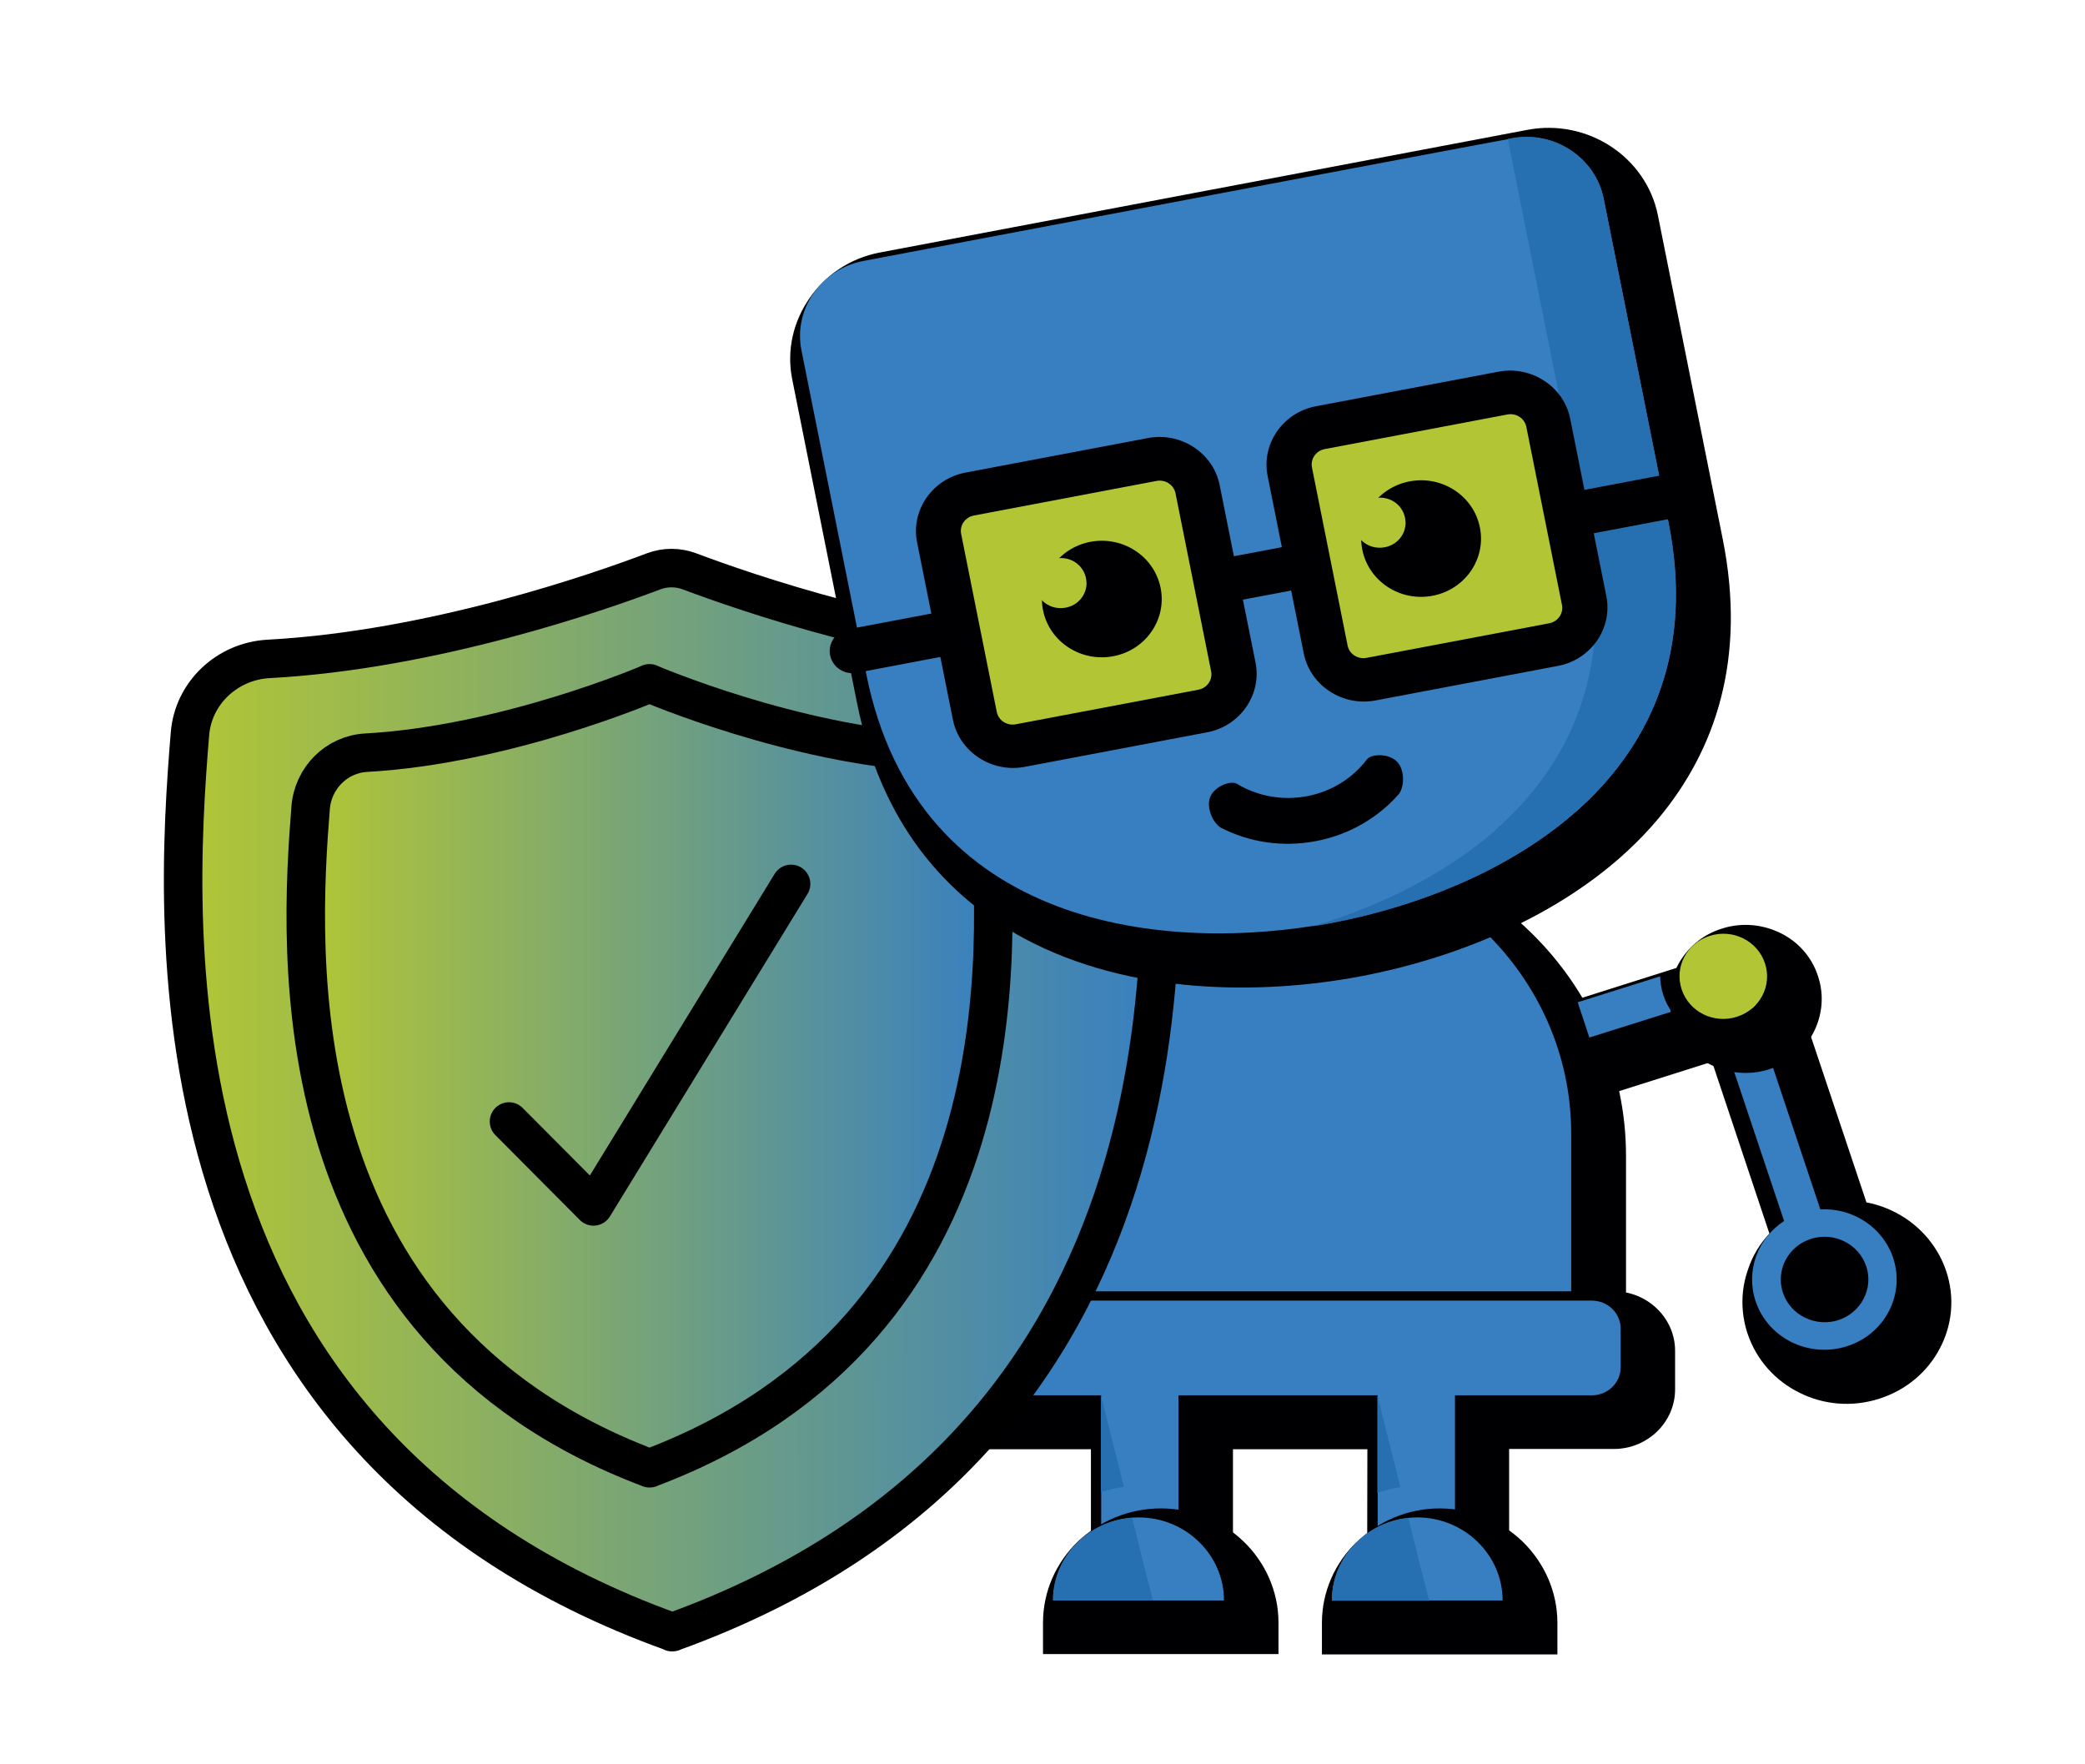 <?xml version="1.0" encoding="UTF-8"?><svg id="Ebene_1" xmlns="http://www.w3.org/2000/svg" xmlns:xlink="http://www.w3.org/1999/xlink" viewBox="0 0 650 550"><defs><style>.cls-1{fill:url(#Verlauf);filter:url(#drop-shadow-44);}.cls-1,.cls-2{stroke:#000;stroke-linecap:round;stroke-linejoin:round;stroke-width:12px;}.cls-3{fill:#266fb0;}.cls-3,.cls-4,.cls-5,.cls-6,.cls-7,.cls-8,.cls-9,.cls-10,.cls-11,.cls-12,.cls-13,.cls-14,.cls-15{stroke-width:0px;}.cls-3,.cls-5,.cls-6,.cls-7,.cls-8,.cls-9,.cls-10,.cls-11,.cls-12,.cls-13,.cls-14,.cls-15{fill-rule:evenodd;}.cls-4{fill:url(#Verlauf-2);}.cls-5{fill:#377fc1;}.cls-6{fill:#b2c635;}.cls-7{filter:url(#drop-shadow-39);}.cls-7,.cls-8,.cls-9,.cls-10,.cls-11,.cls-12,.cls-13,.cls-14,.cls-15{fill:#000002;}.cls-8{filter:url(#drop-shadow-37);}.cls-9{filter:url(#drop-shadow-38);}.cls-10{filter:url(#drop-shadow-40);}.cls-11{filter:url(#drop-shadow-41);}.cls-12{filter:url(#drop-shadow-43);}.cls-13{filter:url(#drop-shadow-42);}.cls-14{filter:url(#drop-shadow-45);}.cls-2{fill:none;}</style><filter id="drop-shadow-37" filterUnits="userSpaceOnUse"><feOffset dx="7" dy="7"/><feGaussianBlur result="blur" stdDeviation="5"/><feFlood flood-color="#000" flood-opacity=".3"/><feComposite in2="blur" operator="in"/><feComposite in="SourceGraphic"/></filter><filter id="drop-shadow-38" filterUnits="userSpaceOnUse"><feOffset dx="7" dy="7"/><feGaussianBlur result="blur-2" stdDeviation="5"/><feFlood flood-color="#000" flood-opacity=".3"/><feComposite in2="blur-2" operator="in"/><feComposite in="SourceGraphic"/></filter><filter id="drop-shadow-39" filterUnits="userSpaceOnUse"><feOffset dx="7" dy="7"/><feGaussianBlur result="blur-3" stdDeviation="5"/><feFlood flood-color="#000" flood-opacity=".3"/><feComposite in2="blur-3" operator="in"/><feComposite in="SourceGraphic"/></filter><filter id="drop-shadow-40" filterUnits="userSpaceOnUse"><feOffset dx="7" dy="7"/><feGaussianBlur result="blur-4" stdDeviation="5"/><feFlood flood-color="#000" flood-opacity=".3"/><feComposite in2="blur-4" operator="in"/><feComposite in="SourceGraphic"/></filter><filter id="drop-shadow-41" filterUnits="userSpaceOnUse"><feOffset dx="7" dy="7"/><feGaussianBlur result="blur-5" stdDeviation="5"/><feFlood flood-color="#000" flood-opacity=".3"/><feComposite in2="blur-5" operator="in"/><feComposite in="SourceGraphic"/></filter><filter id="drop-shadow-42" filterUnits="userSpaceOnUse"><feOffset dx="7" dy="7"/><feGaussianBlur result="blur-6" stdDeviation="5"/><feFlood flood-color="#000" flood-opacity=".3"/><feComposite in2="blur-6" operator="in"/><feComposite in="SourceGraphic"/></filter><filter id="drop-shadow-43" filterUnits="userSpaceOnUse"><feOffset dx="7" dy="7"/><feGaussianBlur result="blur-7" stdDeviation="5"/><feFlood flood-color="#000" flood-opacity=".3"/><feComposite in2="blur-7" operator="in"/><feComposite in="SourceGraphic"/></filter><linearGradient id="Verlauf" x1="50.13" y1="335.98" x2="354.87" y2="335.98" gradientTransform="translate(-.2 .1) rotate(-.03)" gradientUnits="userSpaceOnUse"><stop offset="0" stop-color="#b2c635"/><stop offset="1" stop-color="#377fc1"/></linearGradient><filter id="drop-shadow-44" filterUnits="userSpaceOnUse"><feOffset dx="7" dy="7"/><feGaussianBlur result="blur-8" stdDeviation="5"/><feFlood flood-color="#000" flood-opacity=".3"/><feComposite in2="blur-8" operator="in"/><feComposite in="SourceGraphic"/></filter><linearGradient id="Verlauf-2" x1="95.33" y1="335.37" x2="309.67" y2="335.37" gradientTransform="matrix(1,0,0,1,0,0)" xlink:href="#Verlauf"/><filter id="drop-shadow-45" filterUnits="userSpaceOnUse"><feOffset dx="7" dy="7"/><feGaussianBlur result="blur-9" stdDeviation="5"/><feFlood flood-color="#000" flood-opacity=".3"/><feComposite in2="blur-9" operator="in"/><feComposite in="SourceGraphic"/></filter></defs><path class="cls-15" d="M255.71,305.13c-.08.36-.36.76-.57,1.27-.28.41-.49.92-.84,1.22-.28.41-.65.79-1.01,1.09l-10.08,9.21,65.17,34.3,15.28-27.36-64.91-34.15-2.71,13c-.1.44-.22.98-.32,1.42Z"/><path class="cls-5" d="M263.95,311.05c.96-1.75,1.65-3.55,1.98-5.44l44.14,23.17-5.7,10.14-44.14-23.17c1.45-1.37,2.67-2.97,3.72-4.7Z"/><path class="cls-15" d="M256.65,279.95l-16.45-51.34c3-3.18,5.35-6.86,6.81-10.83h0c2.36-6.29,2.59-13.3.46-20.07-2.72-8.38-8.62-14.92-15.92-18.6-7.37-3.79-16.22-4.82-24.84-2.18-8.62,2.64-15.34,8.38-19.15,15.57-3.89,7.17-4.95,15.78-2.24,24.16h0c2.17,6.97,6.66,12.56,12.38,16.46,3.66,2.45,7.75,4.24,12.15,5.07l20.4,63.61,11.21-7.39c.24-.23.67-.42,1.2-.68h0c.31-.12.74-.31,1.34-.46.4-.1.92-.27,1.42-.35l.02-.09c.5-.08.97-.07,1.56-.14l13.9.24-4.27-12.98Z"/><path class="cls-5" d="M228.67,225.44l18.44,57.43c-2-.05-4.16.24-6.21.83-1.95.61-3.65,1.37-5.22,2.43l-18.38-57.23c-9.94.41-19.38-5.67-22.48-15.34-3.73-11.57,2.93-23.83,14.82-27.45,11.89-3.62,24.5,2.85,28.22,14.42,3.01,9.65-.95,19.69-9.19,24.92h0ZM203.3,211.07c2.26,6.98,9.89,10.92,17.16,8.74,7.18-2.2,11.23-9.62,8.98-16.69-2.26-6.98-9.89-10.92-17.16-8.74-7.27,2.18-11.25,9.71-8.98,16.69Z"/><path class="cls-15" d="M245.62,298.54c.92-.27,1.94-.15,2.73.2.85.46,1.46,1.15,1.74,2.04.28.9.15,1.89-.3,2.63-.47.83-1.18,1.42-2.1,1.69-.92.27-1.94.15-2.71-.29-.85-.46-1.46-1.15-1.74-2.04-.28-.9-.15-1.89.32-2.72.41-.56,1.14-1.25,2.06-1.52h0ZM257.74,281.48c-5.41-2.72-11.83-3.52-18.09-1.59-6.26,1.93-11.11,6.11-13.98,11.27-2.78,5.18-3.62,11.51-1.63,17.59,1.99,6.09,6.29,10.81,11.59,13.6,5.41,2.72,11.83,3.52,18.09,1.59,6.26-1.93,11.11-6.11,13.98-11.27,2.78-5.18,3.62-11.51,1.63-17.59-1.89-6.07-6.17-10.88-11.59-13.6Z"/><path class="cls-6" d="M242.62,289.26c7.18-2.2,14.9,1.75,17.16,8.74,2.26,6.98-1.8,14.49-8.96,16.61-7.18,2.2-14.9-1.75-17.16-8.74-2.26-6.98,1.8-14.49,8.96-16.61Z"/><path class="cls-8" d="M398.39,254.57c27.92,0,53.33,11.08,71.73,28.98,18.4,17.89,29.79,42.6,29.79,69.76v61.95h-203.04v-61.95c0-27.16,11.39-51.87,29.79-69.76,18.4-17.8,43.8-28.98,71.73-28.98h0ZM455.83,297.45c-14.76-14.35-35.12-23.25-57.44-23.25s-42.68,8.9-57.44,23.25c-14.76,14.35-23.91,34.15-23.91,55.86v42.33h162.69v-42.33c0-21.71-9.15-41.51-23.91-55.86Z"/><path class="cls-5" d="M398.39,264.38h0c50.25,0,91.43,39.97,91.43,88.93v52.14h-182.86v-52.14c0-48.87,41.19-88.93,91.43-88.93Z"/><path class="cls-9" d="M419.31,444.78h-41.93v47.32l-13.17-4.18c-1.49-.45-2.99-.82-4.39-1-1.31-.18-2.9-.27-4.58-.27s-3.27.09-4.58.27c-1.49.18-2.9.55-4.39,1l-13.17,4.18v-47.32h-32.69c-5.23,0-9.99-2.09-13.45-5.45-3.46-3.36-5.6-7.99-5.6-13.08v-12.08c0-5.09,2.15-9.72,5.6-13.08v-.09c3.46-3.36,8.22-5.45,13.45-5.45h195.75c5.23,0,9.99,2.09,13.45,5.45,3.46,3.36,5.6,7.99,5.6,13.08v12.08c0,5.09-2.15,9.72-5.6,13.08-3.46,3.36-8.22,5.45-13.45,5.45h-32.69v47.32l-13.17-4.18c-1.49-.45-2.99-.82-4.39-1-1.31-.18-2.8-.27-4.58-.27-1.68,0-3.27.09-4.58.27-1.49.18-2.9.55-4.39,1l-13.17,4.18.09-47.23h0ZM398.39,425.16h41.09v41.87l1.96-.09,1.96.09v-41.87h51.65v-9.9h-193.42v9.9h51.65v41.87l1.96-.09,1.96.09v-41.87h41.19Z"/><path class="cls-5" d="M429.4,434.97h-62.01v43.69c-3.83-1.18-7.84-1.82-12.05-1.82s-8.31.64-12.05,1.82v-43.69h-42.68c-4.95,0-8.97-3.91-8.97-8.72v-12.08c0-4.81,4.02-8.72,8.97-8.72h195.66c4.95,0,8.97,3.91,8.97,8.72v12.08c0,4.81-4.02,8.72-8.97,8.72h-42.68v43.69c-3.83-1.18-7.84-1.82-12.05-1.82s-8.22.64-12.05,1.82v-43.69h-.09Z"/><path class="cls-7" d="M354.96,463.22c10.09,0,19.24,4,25.87,10.45h0c6.63,6.45,10.74,15.44,10.74,25.16v9.81h-73.41v-9.81c0-9.81,4.11-18.71,10.83-25.25,6.63-6.27,15.78-10.36,25.96-10.36h0ZM366.64,487.56c-2.99-2.91-7.1-4.72-11.67-4.72s-8.69,1.82-11.67,4.72h0c-.47.45-1.03,1-1.4,1.54h26.34c-.56-.45-1.03-1-1.59-1.54h0Z"/><path class="cls-5" d="M354.96,473.03h0c14.66,0,26.62,11.63,26.62,25.89h-53.33c0-14.17,12.05-25.89,26.71-25.89Z"/><path class="cls-10" d="M441.82,463.22c10.09,0,19.33,4,25.96,10.45,6.63,6.54,10.74,15.44,10.74,25.25v9.81h-73.41v-9.81c0-9.81,4.11-18.71,10.74-25.16h.09c6.63-6.45,15.88-10.54,25.87-10.54h0ZM453.59,487.56c-2.99-2.91-7.19-4.72-11.67-4.72s-8.69,1.82-11.67,4.72l-.09.09c-.47.45-1.03,1-1.4,1.54h26.34c-.47-.54-.93-1.09-1.49-1.64h0Z"/><path class="cls-5" d="M441.82,473.03h0c14.66,0,26.62,11.63,26.62,25.89h-53.23c0-14.17,11.95-25.89,26.62-25.89Z"/><path class="cls-3" d="M328.91,359.58c0-25.25,10.93-48.05,28.39-64.31-3.64-.82-7.28-1.64-10.93-2.63-3.74-1-7.38-2.18-11.11-3.54-4.2,3.91-7.94,8.08-11.3,12.72-6.26,8.45-11.02,18.08-13.82,28.34-2.05,7.36-3.18,15.17-3.18,23.16v42.33h21.95v-36.06Z"/><path class="cls-3" d="M429.4,476.12c-4.11,2.09-7.56,5.27-10.09,9.08-2.61,4-4.11,8.72-4.11,13.81h30.35l-2.52-9.81-.65-2.54-.93-3.82-1.49-6-.93-3.63c-3.36.36-6.63,1.36-9.62,2.91h0ZM352.91,473.12c-3.46.27-6.72,1.18-9.62,2.54-4.02,1.91-7.47,4.81-10.09,8.36-3.08,4.18-4.86,9.36-4.86,14.9h31.1l-2.52-9.81-.65-2.54-.93-3.82-1.49-6-.93-3.63h0ZM343.2,465.13c2.33-.73,4.76-1.27,7.19-1.64l-7.19-28.52v30.16h0ZM429.4,434.97v30.43c2.33-.82,4.76-1.45,7.19-1.82l-7.19-28.61Z"/><path class="cls-11" d="M528.18,307.26c.19.55.37,1,.56,1.36s.47.73.75,1.18l7.84,10.81-48.19,15.26-9.9-29.61,48.47-15.35v13.44c0,.45.09.91.09,1.45.09.45.19.91.37,1.45Z"/><path class="cls-5" d="M518.56,310.26c.65,1.91,1.49,3.63,2.61,5.09l-25.68,8.08-3.64-10.99,25.68-8.08c.09,1.91.37,3.91,1.03,5.9Z"/><path class="cls-13" d="M544.62,377.56l-21.39-64.04,13.92.09c.47,0,1.03,0,1.49-.09h0c.56-.09,1.03-.18,1.4-.27.56-.18,1.03-.36,1.31-.55h0c.56-.27.93-.55,1.21-.64l11.11-7.54,21.2,63.31c4.39.82,8.5,2.54,12.23,5,5.7,3.82,10.27,9.45,12.61,16.35h0c2.8,8.36,1.87,16.9-1.96,24.16-3.74,7.18-10.37,12.99-18.96,15.71-8.59,2.73-17.46,1.82-24.84-1.91-7.38-3.63-13.36-10.08-16.16-18.44-2.24-6.81-2.05-13.81.19-20.07h0c1.4-4.18,3.64-7.9,6.63-11.08Z"/><path class="cls-5" d="M556.2,380.65l-19.15-57.23c2.05,0,4.11-.27,6.16-.91,1.87-.64,3.64-1.45,5.23-2.54l19.05,57.04c9.99-.55,19.43,5.45,22.69,15.08,3.83,11.54-2.61,23.89-14.48,27.61-11.86,3.72-24.56-2.54-28.39-14.08-3.18-9.54.75-19.71,8.87-24.98h0ZM581.79,394.73c-2.33-6.99-10.09-10.81-17.18-8.54-7.19,2.27-11.11,9.81-8.78,16.8s10.09,10.81,17.28,8.54c7.1-2.36,11.02-9.81,8.69-16.8Z"/><path class="cls-12" d="M544.53,326.33c-6.26,2-12.7,1.27-18.12-1.36-5.42-2.73-9.81-7.36-11.77-13.44-2.05-6.09-1.31-12.35,1.4-17.62,2.8-5.27,7.56-9.54,13.82-11.45,6.26-2,12.7-1.27,18.12,1.36,5.42,2.63,9.81,7.36,11.77,13.44,2.05,6.09,1.31,12.35-1.4,17.62-2.71,5.18-7.56,9.45-13.82,11.45h0ZM535.56,307.44c.84.45,1.87.55,2.8.18.93-.27,1.68-.91,2.05-1.73.47-.82.56-1.82.28-2.73-.28-.91-.93-1.64-1.77-2-.84-.45-1.87-.55-2.8-.18-.93.27-1.68.91-2.05,1.73-.47.82-.56,1.82-.28,2.73.28.91.93,1.64,1.77,2Z"/><path class="cls-6" d="M541.44,316.98c-7.19,2.27-14.85-1.54-17.18-8.54-2.33-6.99,1.59-14.44,8.78-16.71,7.19-2.27,14.85,1.54,17.18,8.54,2.33,6.99-1.59,14.44-8.78,16.71Z"/><path class="cls-1" d="M202.53,501.81c165.43-59.65,155.1-220.1,150.11-280.22-1.05-12.66-11.55-22.64-24.59-23.33-51.32-2.7-103.27-20.81-120.09-27.15-3.62-1.36-7.63-1.36-11.24.01-16.79,6.36-68.63,24.52-119.94,27.28-13.04.7-23.53,10.69-24.56,23.35-4.92,60.12-15.06,220.58,150.44,280.04h-.13Z"/><path class="cls-4" d="M202.45,457.71c116.38-43.78,109.18-161.72,105.7-205.91-.73-9.31-8.11-16.65-17.29-17.16-43.88-2.44-88.41-21.62-88.41-21.62h.09s-44.53,19.17-88.41,21.62c-9.17.51-16.55,7.85-17.29,17.16-3.49,44.19-10.68,162.13,105.7,205.91"/><path class="cls-2" d="M202.45,457.71c116.38-43.78,109.18-161.72,105.7-205.91-.73-9.31-8.11-16.65-17.29-17.16-43.88-2.44-88.41-21.62-88.41-21.62h.09s-44.53,19.17-88.41,21.62c-9.17.51-16.55,7.85-17.29,17.16-3.49,44.19-10.68,162.13,105.7,205.91"/><polyline class="cls-2" points="158.68 349.61 185.02 376.08 246.62 275.54"/><path class="cls-14" d="M372.15,71.84l-101.02,19.13c-3.85.73-7.12,2.92-9.19,5.9h0c-2.07,2.98-2.95,6.67-2.18,10.5l20.21,100.93c6.16,30.76,22.27,49.46,42.29,60.1,27.8,14.82,63.37,14.74,91.15,9.48,27.78-5.26,60.85-18.28,80.83-42.05,14.45-17.17,22.15-40.47,16.01-71.14l-20.19-100.84c-.77-3.83-3-6.93-6.07-8.94h0c-3.07-2.01-6.95-2.85-10.8-2.12l-101.04,19.04h0ZM267.27,71.72l201.95-38.25c9.35-1.77,18.63.36,25.96,5.17,7.34,4.81,12.85,12.37,14.67,21.47l20.21,100.93c7.46,37.27-2.23,65.85-20.2,87.3-23.52,27.96-61.13,43.04-92.57,48.99-31.35,5.94-72.01,5.77-104.71-11.63-24.93-13.32-44.94-36.28-52.4-73.55l-20.21-100.93c-1.82-9.09.39-18.03,5.33-25.16,4.93-7.23,12.61-12.57,21.96-14.34Z"/><path class="cls-5" d="M370.22,62.21l-101.02,19.13c-13.2,2.5-21.91,15.07-19.34,27.91l20.21,100.93c15.94,79.62,93.67,87.2,145.28,77.43,51.61-9.77,120.74-45.17,104.8-124.79l-20.19-100.84c-2.57-12.84-15.49-21.31-28.69-18.81-.02-.09-101.04,19.04-101.04,19.04Z"/><path class="cls-3" d="M466.17,258.74c22.82-20.05,37.13-49.32,28.94-90.25l-23.13-115.55-1.93-9.63,1.19-.23c13.2-2.5,26.12,5.97,28.69,18.81l20.21,100.93c9.78,48.86-12.49,81.12-43.15,100.99-3.29,2.1-6.69,4.14-10.12,5.99-3.95,2.14-7.86,3.99-11.97,5.78-13.22,5.74-26.98,9.74-39.63,12.13-2.02.38-4.03.76-6.16,1.07,12.49-3.66,25.16-8.84,37.01-15.71,3.75-2.19,7.46-4.56,11.05-7.09,2.91-2.12,5.7-4.32,8.39-6.59.22-.32.48-.46.63-.67Z"/><path class="cls-15" d="M293.15,204.79l3.93,19.62c2,9.99,12.08,16.59,22.34,14.65l56.93-10.78c10.27-1.94,17.06-11.74,15.06-21.73l-3.93-19.62,7.52-1.42,7.52-1.42,3.93,19.62c2,9.99,12.08,16.59,22.34,14.65l56.93-10.78c10.27-1.94,17.06-11.74,15.06-21.73l-3.93-19.62,26.03-4.93c3.85-.73,6.36-4.35,5.61-8.1s-4.47-6.19-8.32-5.46l-26.22,4.97-4.44-22.2c-2-9.99-12.08-16.59-22.34-14.65l-56.93,10.78c-10.27,1.94-17.06,11.74-15.06,21.73l4.44,22.2-7.43,1.41-7.52,1.42-4.44-22.2c-2-9.99-12.08-16.59-22.34-14.65l-56.93,10.78c-10.27,1.94-17.06,11.74-15.06,21.73l4.44,22.2-25.94,4.91c-3.85.73-6.36,4.35-5.61,8.1s4.47,6.19,8.32,5.46l26.03-4.93Z"/><path class="cls-6" d="M413,139.99l56.93-10.78c2.75-.52,5.38,1.2,5.91,3.88l11.1,55.46c.54,2.67-1.24,5.23-3.99,5.75l-56.93,10.78c-2.75.52-5.38-1.2-5.91-3.88l-11.1-55.46c-.54-2.67,1.24-5.23,3.99-5.75h0ZM360.56,149.92l-56.93,10.78c-2.75.52-4.52,3.08-3.99,5.75l11.1,55.46c.54,2.67,3.16,4.4,5.91,3.88l56.93-10.78c2.75-.52,4.52-3.08,3.99-5.75l-11.1-55.46c-.54-2.67-3.16-4.4-5.91-3.88Z"/><path class="cls-15" d="M361.82,183.27c-1.98-9.9-11.82-16.27-21.9-14.36-10.08,1.91-16.73,11.5-14.76,21.3,1.98,9.9,11.82,16.27,21.9,14.36,10.18-1.93,16.73-11.5,14.76-21.3h0ZM424.7,171.36c-1.98-9.9,4.68-19.39,14.76-21.3,10.18-1.93,19.94,4.55,21.9,14.36,1.98,9.9-4.68,19.39-14.76,21.3-10.18,1.93-19.94-4.55-21.9-14.36Z"/><path class="cls-6" d="M324.82,187.13c1.8,1.88,4.56,2.84,7.41,2.3,3.76-.71,6.38-3.8,6.5-7.43-.02-.55-.05-1.19-.16-1.73-.79-3.92-4.36-6.58-8.39-6.28-.38-.02-.75.05-1.03.1-4.4.83-7.19,4.97-6.35,9.16.12.62.32,1.14.52,1.66.36.86.89,1.59,1.49,2.22Z"/><path class="cls-6" d="M424.28,168.3c1.8,1.88,4.56,2.84,7.41,2.3,3.76-.71,6.38-3.8,6.5-7.43-.02-.55-.05-1.19-.16-1.73-.79-3.92-4.36-6.58-8.39-6.28-.38-.02-.75.05-1.03.1-4.4.83-7.19,4.97-6.35,9.16.12.62.32,1.14.52,1.66.36.86.89,1.59,1.49,2.22Z"/><path class="cls-15" d="M385.55,244.3c-1.92-1.02-6.8.73-8.23,4.06-1.35,3.22.65,8.02,3.26,9.65,8.8,4.53,19.13,6.19,29.67,4.19,10.54-2,19.45-7.39,25.88-14.71,1.79-2.47,1.8-7.65-.7-10.14-2.61-2.56-7.79-2.32-9.19-.76-4.35,5.82-10.91,10.12-18.8,11.61-7.88,1.49-15.62-.1-21.9-3.9Z"/></svg>
